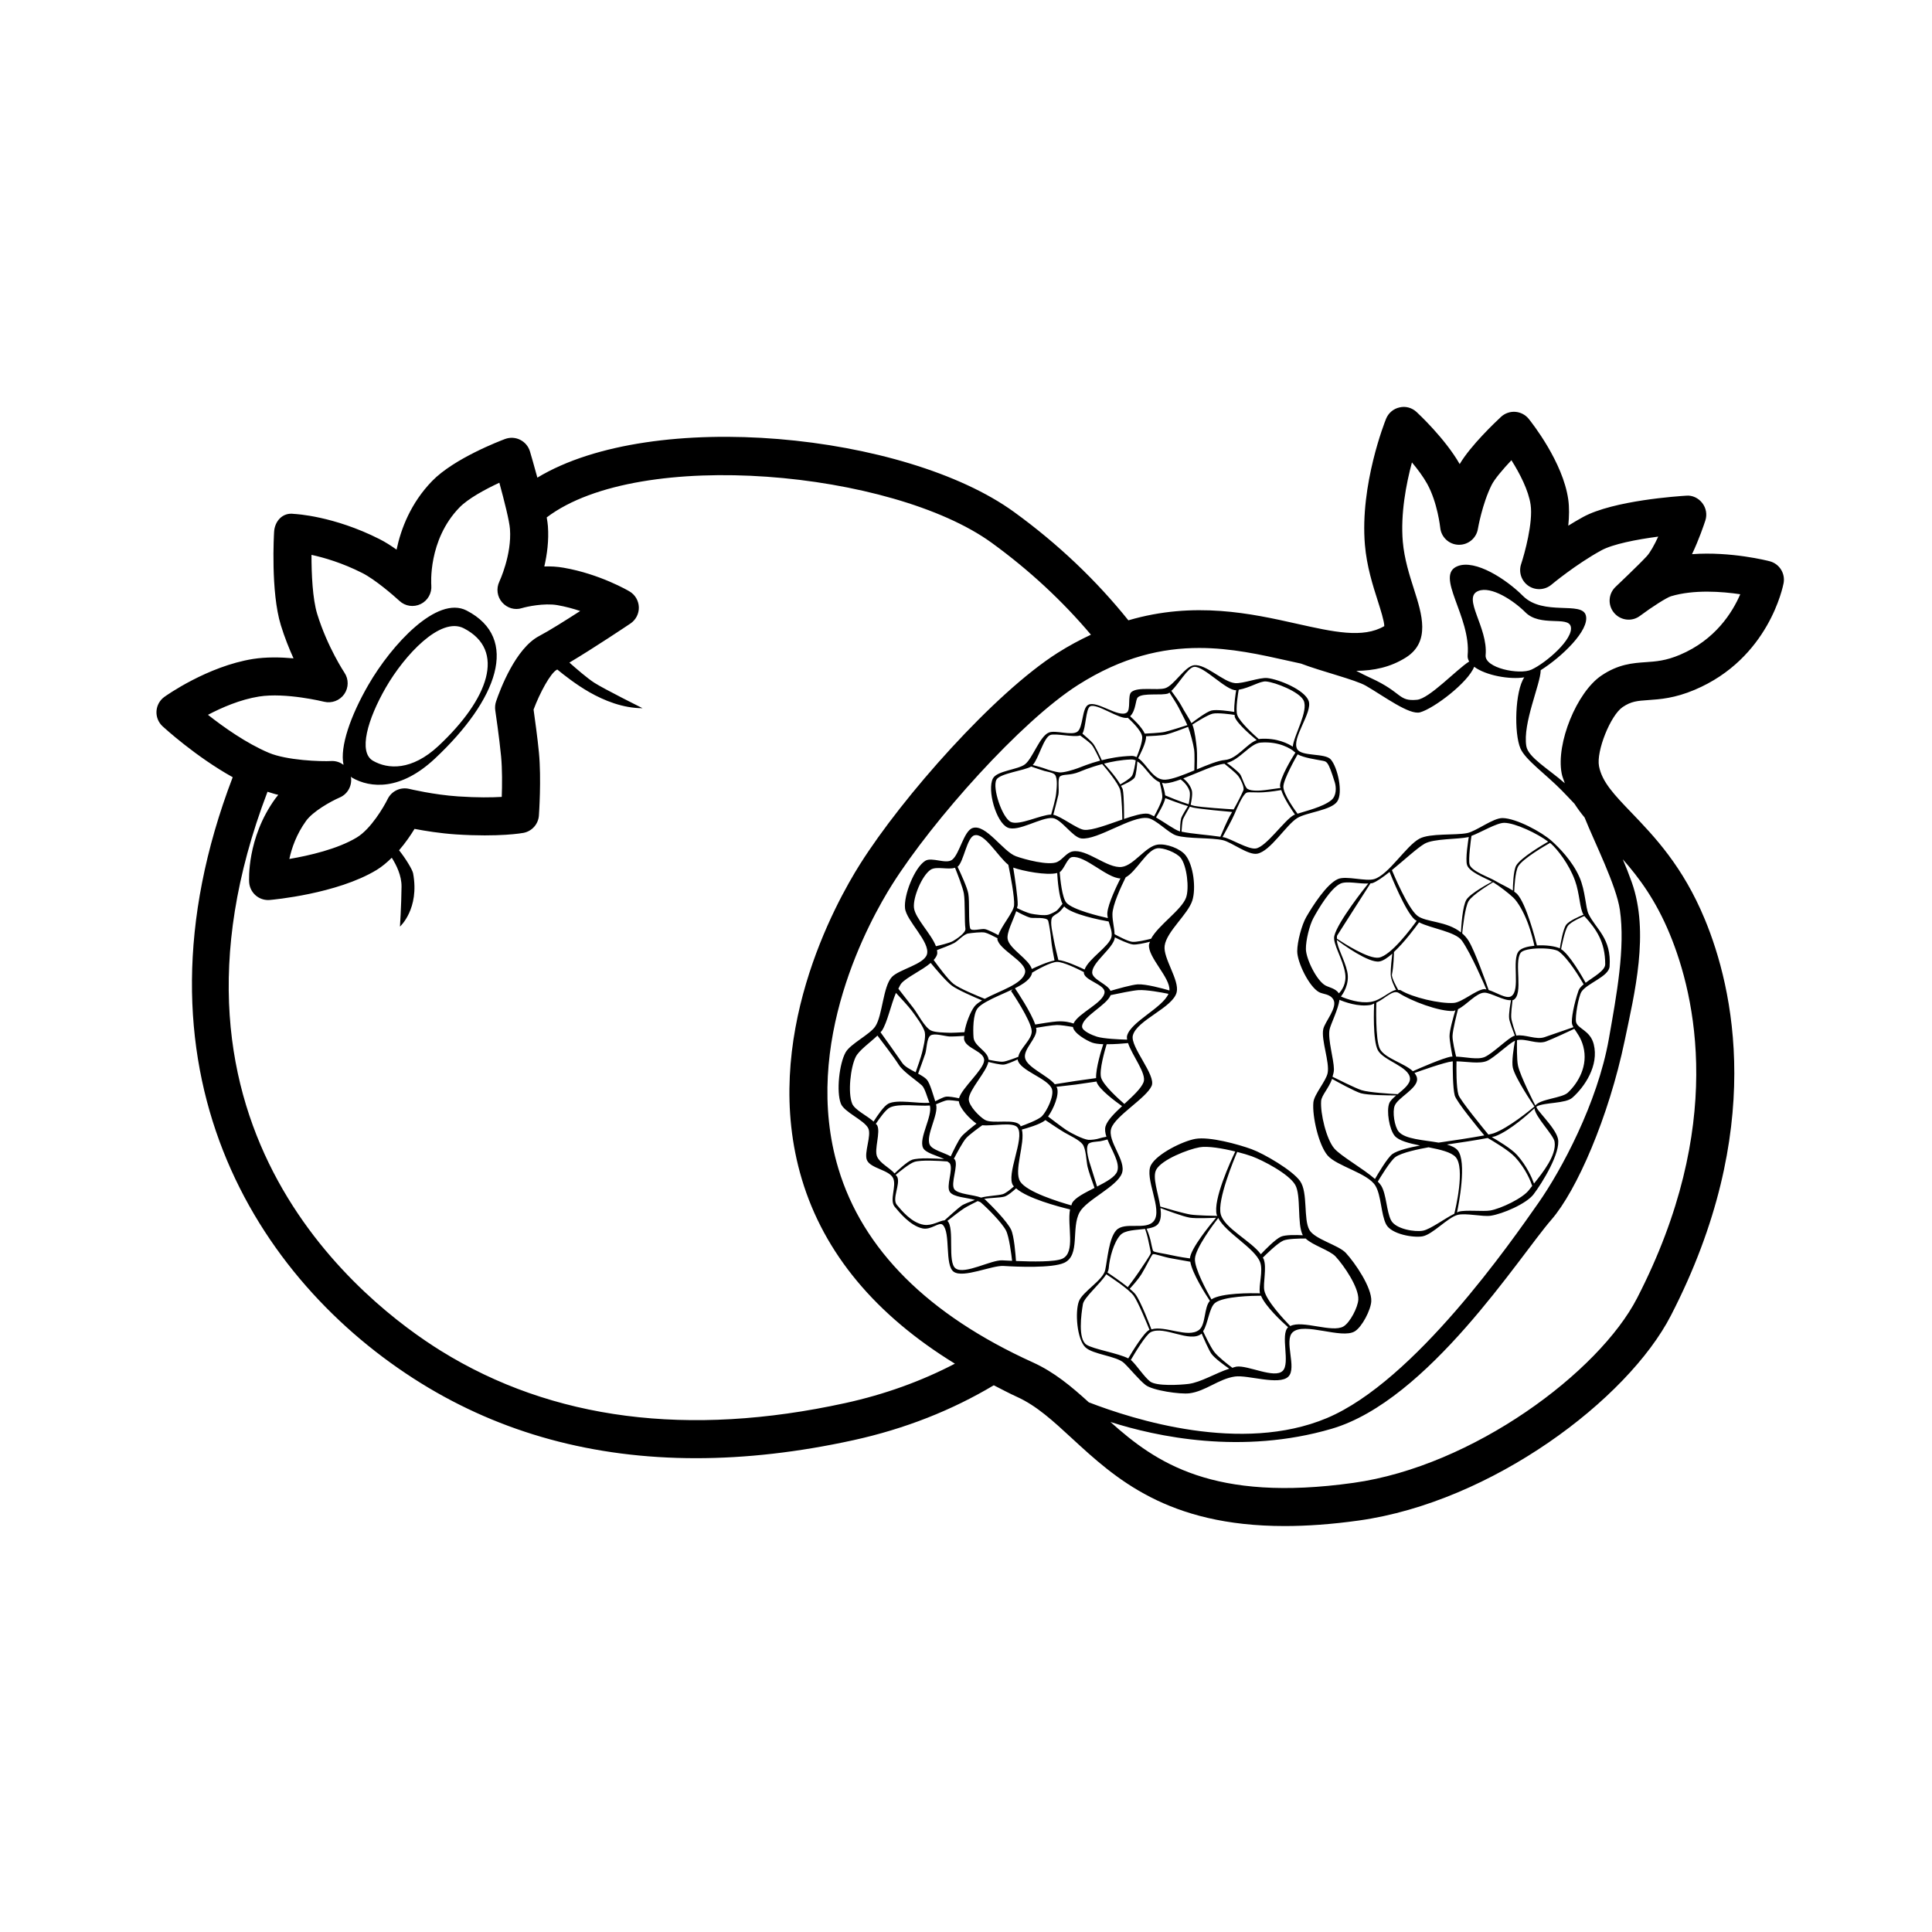 <?xml version="1.0" encoding="UTF-8"?>
<!-- Uploaded to: ICON Repo, www.iconrepo.com, Generator: ICON Repo Mixer Tools -->
<svg fill="#000000" width="800px" height="800px" version="1.1" viewBox="144 144 512 512" xmlns="http://www.w3.org/2000/svg">
 <path d="m574.02 331.38c2.273-1.535 3.879-1.652 6.789-1.852 3.121-0.215 6.996-0.48 12.289-2.715 19.691-8.316 23.418-27.484 23.578-28.289 0.473-2.598-1.133-5.117-3.68-5.785-0.523-0.137-10.293-2.637-20.594-1.879 1.859-3.906 3.16-7.785 3.531-8.914 0.512-1.586 0.215-3.316-0.809-4.633-1.012-1.32-2.637-2.117-4.281-1.949-1.949 0.117-19.258 1.25-27.316 5.648-1.34 0.727-2.648 1.516-3.918 2.301 0.246-2.402 0.297-4.82-0.012-6.996-1.418-9.852-9.543-20.164-10.461-21.305-0.875-1.094-2.164-1.762-3.562-1.871-1.398-0.098-2.766 0.383-3.789 1.328-1.387 1.289-8.031 7.566-10.953 12.516-3.887-6.809-11.121-13.52-11.434-13.805-1.219-1.133-2.894-1.605-4.516-1.211-1.625 0.355-2.953 1.496-3.57 3.031-0.285 0.699-6.945 17.457-5.598 33.367 0.48 5.719 2.106 10.793 3.414 14.879 0.727 2.293 1.711 5.363 1.723 6.68-5.668 3.305-13.453 1.543-23.262-0.648-11.871-2.66-27.035-6.035-44.559-0.887-8.457-10.535-18.582-20.211-30.305-28.715-28.754-20.859-95.613-27.645-126.32-9.098-0.863-3.191-1.668-5.941-1.965-6.953-0.402-1.34-1.34-2.449-2.59-3.07-1.238-0.629-2.688-0.699-4.004-0.215-1.367 0.512-13.531 5.156-19.336 11.141-5.668 5.844-8.254 12.664-9.418 18.176-1.484-1.055-3.039-2.047-4.527-2.793-12.133-6.141-22.25-6.66-22.672-6.672-3.059-0.453-5.086 1.988-5.254 4.723-0.039 0.641-0.945 15.93 1.789 24.777 0.992 3.238 2.195 6.211 3.356 8.777-3.418-0.312-7.254-0.383-10.719 0.16-12.074 1.93-23.035 9.711-23.496 10.047-1.23 0.875-1.996 2.262-2.098 3.777-0.098 1.504 0.492 2.981 1.605 4.016 0.414 0.379 8.785 8.043 18.59 13.5-29.441 77.074 6.027 133.38 49.879 160.58 21.363 13.246 45.758 19.887 72.895 19.887 13.254 0 27.16-1.586 41.672-4.762 13.695-3 26.164-7.945 37.246-14.562 2.055 1.039 4.039 2.117 6.207 3.098 5.156 2.344 9.484 6.328 14.496 10.953 11.445 10.539 25.23 23.254 56.383 23.254 5.894 0 12.41-0.453 19.652-1.465 35.277-4.93 71.242-32.07 82.707-54.328 25.309-49.121 16.5-86.867 8.992-104.99-5.824-14.082-13.383-21.953-19.453-28.281-4.527-4.715-7.793-8.109-8.59-12.301-0.766-3.977 3.043-13.492 6.262-15.668zm-361.37-2.793c7.086-1.121 17.133 1.359 17.23 1.379 2.016 0.492 4.144-0.305 5.344-2.008 1.191-1.703 1.219-3.977 0.051-5.699-0.039-0.07-4.496-6.75-7.211-15.539-1.238-4.023-1.523-10.648-1.516-15.676 3.41 0.742 8.215 2.148 13.477 4.816 3.367 1.703 8.234 5.902 9.832 7.379 1.516 1.426 3.758 1.75 5.637 0.836 1.871-0.914 2.981-2.883 2.805-4.961-0.012-0.117-0.926-11.977 7.449-20.613 2.312-2.383 6.828-4.82 10.586-6.574 1.32 4.832 2.668 10.184 2.812 12.262 0.523 6.84-2.793 13.902-2.824 13.973-0.855 1.812-0.57 3.957 0.738 5.461 1.309 1.516 3.367 2.156 5.293 1.523 1.301-0.395 5.816-1.359 9.301-0.789 2.184 0.383 4.262 0.945 6.102 1.566-3.879 2.5-8.285 5.273-10.895 6.641-6.231 3.285-10.293 14.09-11.395 17.32-0.254 0.758-0.324 1.566-0.215 2.363 0 0 1.094 7.398 1.543 12.184 0.324 3.406 0.285 7.656 0.176 10.754-2.578 0.156-6.414 0.215-11.543-0.129-6.535-0.434-12.898-1.977-12.961-1.988-2.344-0.562-4.695 0.562-5.738 2.695-1.004 2.055-4.43 7.91-8.156 10.164-5.078 3.078-12.633 4.812-17.891 5.707 0.621-2.902 1.891-6.574 4.438-10.098 1.789-2.481 6.426-5.117 8.926-6.199 2.164-0.934 3.359-3.238 2.938-5.535 0.109 0.078 0.164 0.203 0.285 0.273 4.961 2.863 12.945 3.43 21.977-5.031 16.582-15.535 22.672-31.906 8.398-39.254-7.816-4.023-19.844 9.016-26.031 19.734-4.699 8.133-7.602 16.398-6.57 21.168-0.844-0.629-1.871-1.016-2.984-1.016h-0.117c-3.039 0.168-11.965-0.176-16.699-2.176-5.922-2.5-11.984-6.801-16.129-10.066 3.613-1.906 8.531-4.051 13.539-4.848zm33.633-2.441c4.906-8.492 14.434-18.828 20.633-15.641 11.312 5.824 6.488 18.801-6.656 31.113-7.16 6.707-13.488 6.258-17.422 3.988-3.93-2.269-1.457-10.969 3.445-19.461zm121.68 189.69c-41.562 9.094-77.617 4.449-107.11-13.844-19.664-12.199-80.184-58.535-45.961-148.17 0.965 0.262 1.848 0.625 2.852 0.816-0.277 0.324-0.531 0.66-0.789 1.004-7.586 10.48-6.957 21.695-6.926 22.168 0.09 1.348 0.719 2.609 1.742 3.492 0.914 0.789 2.086 1.219 3.285 1.219 0.148 0 0.285-0.012 0.434-0.02 0.719-0.059 17.82-1.594 28.309-7.949 1.469-0.887 2.785-2.031 4.027-3.242 1.219 1.93 2.617 4.715 2.586 7.66-0.055 5.102-0.418 10.586-0.418 10.586s5.234-4.672 3.484-14.117c-0.184-0.992-2.004-3.965-3.719-6.109 1.695-1.965 3.082-4.004 4.098-5.668 2.785 0.531 6.769 1.18 10.902 1.457 11.641 0.766 17.73-0.355 17.977-0.402 2.242-0.434 3.918-2.312 4.082-4.594 0.031-0.395 0.668-9.691 0.012-16.641-0.355-3.758-1.094-9.062-1.426-11.445 1.684-4.496 4.488-9.664 6.16-10.547 0.035-0.02 0.086-0.051 0.121-0.066 1.746 1.441 5 4 8.465 5.984 3.949 2.254 8.934 4.273 14.133 4.273 0 0-10.273-5.125-12.801-6.758-1.82-1.172-4.766-3.723-6.582-5.332 6.434-3.82 15.707-10.035 16.168-10.348 1.438-0.965 2.281-2.598 2.234-4.32-0.051-1.73-0.984-3.316-2.469-4.191-0.316-0.195-7.863-4.613-17.457-6.277-1.723-0.305-3.465-0.402-5.125-0.336 0.727-3.148 1.238-6.879 0.953-10.688-0.051-0.645-0.164-1.438-0.316-2.312 24.629-18.68 91.676-12.309 117.91 6.719 10.062 7.305 18.832 15.508 26.312 24.363-2.898 1.359-5.844 2.926-8.848 4.832-16.746 10.648-41.031 38.051-52.348 55.988-6.426 10.176-26.547 46.289-15.418 83.473 5.887 19.664 19.59 36.016 40.566 48.891-8.84 4.617-18.578 8.148-29.105 10.453zm-1.809-62.23c-9.91-33.113 8.434-65.938 14.289-75.219 10.727-16.992 34.066-43.207 49.238-52.859 11.777-7.488 22.387-9.809 32.129-9.809 8.441 0 16.234 1.75 23.578 3.394 1.133 0.254 2.258 0.504 3.379 0.746 5.348 2.055 14.473 4.285 17.207 5.875 4.836 2.809 11.555 7.832 14.367 7.039 3.703-1.043 12.703-7.887 14.332-12.074 3.051 2.301 9.395 3.438 13.281 2.805-2.465 3.59-2.777 14.809-1.008 18.875 1.309 3.012 6.727 6.801 10.945 11.109 1.176 1.199 2.297 2.387 3.363 3.519 0.801 1.242 1.699 2.465 2.68 3.641 2.652 6.633 8.418 18.02 9.355 24.504 1.449 10.055-0.859 22.449-2.938 34.219-2.996 16.941-12.625 34.82-18.684 43.453-7.078 10.086-32.766 47.223-56.047 56.992-22.625 9.492-51.211 0.398-63.07-4.184-4.59-4.176-9.156-8.012-14.836-10.586-27.762-12.602-45.109-29.91-51.562-51.441zm183.68-132.14c-3.148 1.434-12.449-0.41-12.129-3.856 0.68-7.367-6.352-15.25-1.926-17.004 3.402-1.348 9.297 2.496 12.469 5.668 3.918 3.918 11.281 0.93 12.016 3.742 0.855 3.281-6.562 9.688-10.43 11.449zm36.652 70.02c6.84 16.512 14.809 51.012-8.641 96.531-10.098 19.59-43.445 44.516-75.148 48.953-37.238 5.219-52.414-5.375-64.418-16.133 12.219 3.902 34.82 8.766 58.605 1.809 25.633-7.496 49.762-45.664 58.254-55.418 6.699-7.699 15.18-27.133 19.418-47.441 2.606-12.496 6.621-28.648 1.879-41.984-0.777-2.184-1.578-4.215-2.387-6.09 4.344 4.914 8.766 10.891 12.438 19.773zm-28.637-42.551c0.18 0.949 0.555 1.762 0.844 2.633-4.336-3.793-9.699-6.856-10.199-9.809-1.027-6.062 3.785-16.508 3.809-20.152 5.531-3.477 12.992-10.582 11.969-14.5-1.02-3.902-11.246 0.246-16.688-5.195-4.41-4.41-12.594-9.746-17.32-7.871-6.148 2.438 3.621 13.383 2.676 23.617-0.055 0.586 0.102 1.133 0.41 1.648-3.285 2.047-10.531 9.836-13.832 10.148-5.027 0.473-3.816-1.93-12.234-5.762-1.234-0.562-2.535-1.223-3.859-1.91 4.617-0.039 9.035-0.941 13.148-3.531 6.602-4.164 4.242-11.551 2.156-18.066-1.211-3.789-2.578-8.07-2.973-12.652-0.629-7.418 0.906-15.352 2.422-20.988 1.535 1.82 3.019 3.828 4.055 5.699 2.734 4.961 3.434 11.531 3.445 11.602 0.246 2.508 2.32 4.449 4.84 4.527h0.168c2.449 0 4.566-1.77 4.969-4.203 0.012-0.07 1.133-6.621 3.641-11.652 0.777-1.555 2.961-4.133 5.246-6.555 2.176 3.445 4.535 7.969 5.086 11.797 0.68 4.684-1.586 12.949-2.519 15.742-0.707 2.137 0.09 4.488 1.949 5.758 1.859 1.258 4.328 1.141 6.07-0.297 0.059-0.059 6.504-5.422 13.246-9.113 3.019-1.652 9.301-2.883 15.074-3.641-1.023 2.215-2.117 4.191-3.051 5.207-2.203 2.391-8.234 8.078-8.246 8.098-1.949 1.832-2.125 4.859-0.402 6.898 1.73 2.055 4.754 2.402 6.867 0.797 3.246-2.422 7.086-4.852 8.207-5.195 6.07-1.82 13.492-1.258 18.363-0.531-2.078 4.82-6.621 12.094-16 16.051-3.75 1.586-6.336 1.762-9.074 1.949-3.387 0.234-7.223 0.5-11.738 3.562-6.527 4.41-12.039 17.961-10.523 25.891zm-67.684 38.098c-1.172 2.031-2.383 6.488-2.387 9.062-0.004 2.891 3.121 9.402 5.809 10.848 1.043 0.562 2.824 0.422 3.734 1.898 1.297 2.098-2.242 5.926-2.648 7.902-0.59 2.883 1.746 8.762 1.16 11.645-0.43 2.117-3.574 5.617-3.777 7.766-0.344 3.625 1.402 11.305 3.777 14.066 2.445 2.84 10.625 4.644 12.668 8.016 1.543 2.543 1.473 7.555 2.824 10.207 1.363 2.676 7.344 3.641 9.695 3.191 2.66-0.508 6.621-4.965 9.238-5.668 2.129-0.574 6.637 0.539 8.816 0.211 3.133-0.473 9.414-3.148 11.336-5.668 2.273-2.977 7.281-11.105 6.457-14.758-0.711-3.141-6.398-8.137-5.617-8.543 2.156-1.121 7.625-0.699 9.445-2.309 3.199-2.824 7.109-8.504 5.652-14.199-0.93-3.633-4.215-4.043-4.664-5.809-0.344-1.355 0.66-6.887 1.422-8.062 1.465-2.262 7.254-4.008 7.453-6.699 0.547-7.469-3.621-9.898-5.566-13.891-0.832-1.707-0.824-6.152-2.426-9.797-1.902-4.332-5.492-7.902-7.332-9.559-2.668-2.406-9.422-6.019-13.016-6.086-2.562-0.047-6.934 3.484-9.445 3.988-3.109 0.625-9.797-0.023-12.594 1.469-3.543 1.891-8.133 9.516-11.965 10.707-2.305 0.715-7.441-0.961-9.656 0-3.004 1.301-6.754 7.231-8.395 10.07zm6.168 29.867c0.262-1.41 2.324-5.383 2.633-7.934 1.262 0.535 4.969 1.941 8.254 1.352 0.336-0.059 0.621-0.254 0.941-0.375-0.047 0.977-0.422 9.785 1 12.402 1.516 2.789 8.379 4.32 8.5 7.492 0.055 1.453-1.699 2.828-3.266 4.137-1.828-0.098-7.699-0.457-9.602-1.074-1.59-0.52-6.535-2.984-7.664-3.551 0.184-0.641 0.379-1.277 0.375-2-0.023-2.637-1.648-7.848-1.172-10.449zm4.703-15.41c-0.688-3.137-2.66-6.352-2.769-8.395 1.672 1.25 8.438 6.148 11.266 5.707 0.984-0.152 2.191-0.969 3.438-2.078-0.125 1.039-0.461 3.953-0.422 5.523 0.035 1.371 1.102 3.488 1.414 4.086-1.766 0.316-3.93 2.742-6.719 3.18-2.941 0.457-6.289-0.746-7.887-1.422 0.395-0.504 2.414-3.246 1.68-6.602zm30.406-8.18c2.441 3.488 5.934 11.652 6.469 12.918-0.164-0.023-0.379-0.129-0.52-0.117-2.223 0.184-5.898 3.512-8.121 3.676-3.644 0.266-11-1.453-14.105-3.379-0.184-0.113-0.402-0.008-0.598-0.039-0.32-0.555-1.863-3.269-1.684-4.141 0.449-2.199 0.52-5.277 0.527-5.934 2.793-2.617 5.66-6.477 6.652-7.867 3.258 1.664 9.684 2.465 11.379 4.883zm8.477-15.371c1.469 0.922 3.816 2.703 5.117 3.934 1.242 1.172 2.758 3.867 3.773 6.539 1.055 2.773 1.645 5.387 1.816 6.223-1.746 0.176-3.363 0.562-4.109 1.402-2.016 2.269 0.539 10.332-2.016 11.973-1.285 0.828-4.027-1.047-5.988-1.645-0.738-2.113-3.644-10.285-5.281-12.98-0.5-0.82-1.098-1.469-1.738-2.035 0.168-1.66 0.762-6.977 1.688-8.531 1.027-1.727 5.875-4.641 6.492-5.008 0.066 0.043 0.184 0.094 0.246 0.129zm4.027 36.039c0.125 0.879 1.113 3.484 1.508 4.496-0.039 0.012-0.086-0.004-0.125 0.012-1.594 0.516-5.629 4.621-7.824 5.609-1.863 0.844-5.172-0.008-7.617-0.082-0.262-1.062-0.992-4.164-0.957-5.449 0.043-1.621 1.168-6.008 1.461-7.125 2.277-1.102 4.852-4.356 6.996-4.371 1.691-0.016 5.184 2.207 7.051 1.98-0.145 0.758-0.676 3.629-0.492 4.93zm-5.508 30.699c-1.199-1.457-7.508-9.148-7.926-10.527-0.617-2.031-0.566-7-0.523-8.879 2.574 0.02 6.164 0.77 8.152-0.152 2.035-0.945 5.695-4.59 7.344-5.309-0.309 1.68-0.945 5.555-0.566 7.164 0.648 2.766 5.305 9.656 5.719 10.266-1.238 1.039-6.856 5.648-10.758 7.078-0.273 0.098-0.789 0.223-1.441 0.359zm-23.75-0.754c-1.145-1.328-1.734-5.305-1.07-6.926 0.863-2.125 5.945-4.465 5.934-6.992-0.004-0.621-0.301-1.152-0.707-1.652 1.832-0.66 7.867-2.797 9.973-3.07 0.051-0.008 0.125 0.004 0.18 0-0.016 1.93-0.008 6.914 0.512 8.992 0.414 1.656 6.531 9.047 7.844 10.617-3.453 0.652-9.188 1.5-12.102 1.914-3.969-0.707-8.844-0.883-10.562-2.883zm-5.945-34.207c2.492-1.191 4.414-3.574 6.004-2.535 3.18 2.082 10.645 4.918 14.441 4.742 0.16-0.008 0.34-0.164 0.504-0.203-0.461 1.523-1.555 5.316-1.551 6.844 0.004 1.258 0.59 4.449 0.777 5.453-0.105 0.012-0.246-0.016-0.344 0-2.191 0.348-8.562 3.16-10.148 3.867-2.269-2.129-7.394-3.41-8.723-5.883-1.285-2.406-0.969-12.039-0.961-12.285zm-11.145 38.637c-2.109-2.449-3.734-9.332-3.481-12.598 0.113-1.469 2-3.336 2.898-5.832 1.297 0.727 6.066 3.356 7.652 3.805 1.859 0.523 7.367 0.574 9.336 0.574-0.824 0.703-1.566 1.395-1.828 2.055-0.82 2.035 0.02 6.988 1.441 8.66 1.105 1.297 3.801 1.969 6.703 2.555-2.555 0.48-5.949 1.266-7.312 2.258-1.332 0.969-3.914 5.375-4.625 6.613-3.125-2.762-9.016-6.031-10.785-8.09zm15.039 19.027c-1.215-2.367-1.215-6.871-2.598-9.141-0.215-0.352-0.535-0.723-0.906-1.105 0.59-0.992 3.32-5.535 4.668-6.504 1.664-1.199 6.305-2.144 8.789-2.586 3.066 0.605 5.992 1.266 7.176 2.606 2.578 2.914-0.094 13.938-0.363 15.008-2.481 1.223-6.25 4.051-8.25 4.473-2.055 0.43-7.289-0.363-8.516-2.75zm26.293-2.586c-1.898 0.324-6.527-0.227-8.379 0.316-0.117 0.035-0.301 0.152-0.43 0.203 0.41-1.949 2.719-13.547 0.141-16.512-0.602-0.691-1.621-1.145-2.816-1.492 3.231-0.465 8.008-1.184 10.805-1.73 1.387 0.797 5.551 3.25 7.203 5.016 3.004 3.215 4.269 6.684 4.594 7.68-0.246 0.316-0.578 0.723-0.766 0.984-1.648 2.289-7.621 5.07-10.352 5.535zm17.051-18.219c0.547 3.586-3.09 8.098-5.449 11.074-0.582-1.57-1.934-4.688-4.488-7.559-1.504-1.688-5.312-3.945-6.703-4.742 0.367-0.086 0.742-0.172 0.918-0.234 3.961-1.48 9.152-6.234 10.395-7.406 0.145 2.234 5.051 7.059 5.328 8.867zm7.606-25.25c1.348 5.102-1.352 9.672-4.109 12.25-1.527 1.43-7.328 1.66-8.598 3.391-0.133-0.254-4.016-7.797-4.602-10.582-0.336-1.605-0.285-5.352-0.254-6.738 2.352-0.523 5.356 1.246 7.723 0.336 1.867-0.715 6.297-2.785 7.461-3.332 0.691 1.098 1.754 2.309 2.379 4.676zm-1.246-14.855c-1.184 3.379-2.039 7.734-1.719 8.949 0.07 0.277 0.223 0.531 0.359 0.789-1.41 0.484-5.715 1.965-7.652 2.648-2.246 0.789-5.172-0.809-7.484-0.414-0.379-1.09-1.234-3.613-1.344-4.664-0.105-1.004 0.188-3.578 0.336-4.754 0.055-0.02 0.148 0.02 0.199-0.008 2.824-1.512 0.102-9.895 1.957-12.508 1.078-1.52 8.629-1.48 10.117-0.355 2.621 1.984 5.707 7.188 6.574 8.707-0.648 0.539-1.156 1.074-1.344 1.609zm7.055-6.938c0 1.703-3.07 3.316-5.184 4.914-0.961-1.734-4.289-7.527-6.508-8.91 0.113-0.605 0.949-4.988 1.812-6.18 0.801-1.102 3.805-2.379 4.34-2.602 3.125 3.414 5.539 6.785 5.539 12.777zm-8.004-22.164c1.266 3.488 1.238 7.539 2.266 9.035-0.918 0.371-3.832 1.602-4.617 2.684-0.844 1.16-1.504 5.164-1.668 6.234-1.328-0.605-3.773-0.902-6.074-0.773-0.242-0.977-0.918-3.602-1.852-6.41-0.965-2.914-2.184-5.934-3.406-7.238-0.188-0.199-0.488-0.398-0.758-0.598 0.031-0.859 0.23-5.356 1.074-6.742 1.242-2.043 7.129-5.453 8.398-6.172 0.078 0.066 0.223 0.145 0.293 0.207 1.648 1.477 4.731 5.324 6.344 9.773zm-18.75-15.312c2.898 0.016 8.863 2.871 11.641 4.992-1.477 0.848-7.258 4.254-8.465 6.309-0.793 1.352-0.883 5.578-0.895 6.652-1.445-0.953-3.508-1.855-4.586-2.527-1.617-1.008-6.461-2.586-6.898-4.441-0.328-1.371 0.332-6.262 0.508-7.519 2.449-0.902 6.688-3.477 8.695-3.465zm-21.098 5.531c2.422-1.375 8.832-1.137 11.539-1.738 0.039-0.008 0.113-0.047 0.156-0.059-0.117 0.707-0.957 5.914-0.457 7.441 0.613 1.879 4.637 3.367 6.613 4.438-0.801 0.426-5.711 3.062-6.766 4.738-1.051 1.668-1.383 7.035-1.461 8.695-3.785-3.062-9.301-2.656-11.559-4.43-2.527-1.988-6.352-11.141-6.742-12.086 3.231-2.637 6.785-5.926 8.676-7zm-9.293 7.484c0.391 0.988 4.168 10.434 6.644 12.609 0.145 0.125 0.359 0.23 0.535 0.348-1.426 1.984-6.82 9.227-10.02 9.75-2.719 0.445-9.402-3.871-11.113-5.016 0.023-0.297-0.055-0.652 0.086-0.875 1.066-1.688 2.769-4.356 4.633-7.266 1.973-3.09 3.727-5.82 4.184-6.535 0.148-0.027 0.355 0 0.484-0.043 1.145-0.387 2.793-1.559 4.566-2.973zm-5.656 3.07c-0.633 0.789-2.492 3.133-4.422 5.863-2.062 2.914-4.121 6.152-4.574 8.043-0.488 2.039 2.316 6.109 2.883 9.918 0.41 2.738-0.941 4.535-1.664 5.285-0.824-1.285-2.617-1.582-3.531-2.07-2.367-1.266-5.18-7.078-5.211-9.68-0.031-2.312 0.973-6.34 1.969-8.176 1.395-2.574 4.594-7.949 7.203-9.164 1.648-0.762 5.102 0.113 7.348-0.02zm-64.711 127.08c1.602 1.516 3.949 4.449 5.688 5.809 1.898 1.48 9.227 2.512 11.617 2.211 4.305-0.539 7.789-3.844 12.086-4.449 3.41-0.48 11.699 2.441 14.152 0.023 2.336-2.301-1.273-9.594 1.172-11.781 3.059-2.738 12.898 1.902 16.418-0.211 1.949-1.172 4.266-5.703 4.383-7.977 0.188-3.613-4.281-10.148-6.734-12.805-1.938-2.094-8.234-3.613-9.656-6.09-1.641-2.852-0.344-9.883-2.461-12.93-1.988-2.863-9.594-7.285-12.863-8.48-3.559-1.301-11.176-3.391-14.902-2.731-3.359 0.598-10.125 3.934-11.754 6.926-1.859 3.414 3.148 11.754 0.762 14.82-2.062 2.656-7.781 0.012-10.012 2.527-1.922 2.164-2.293 7.66-2.894 10.492-0.57 2.695-6.012 5.734-6.961 8.266-1.078 2.879-0.512 10.023 1.68 12.176 1.977 1.949 8.266 2.293 10.281 4.203zm17.074 5.531c-2.137 0.266-8.488 0.668-10.184-0.656-1.551-1.211-3.484-4.199-4.914-5.551-0.047-0.043-0.137-0.082-0.191-0.125 0.957-1.648 3.973-6.715 5.289-7.383 3.602-1.824 10.312 2.949 13.453 0.414 0.016-0.012 0.02-0.043 0.035-0.055 0.484 1.141 1.93 4.477 2.602 5.391 0.883 1.191 3.32 2.965 4.707 3.93-3.504 1.125-7.555 3.629-10.797 4.035zm0.484-32.379c0.504 3.082 4.055 8.656 5.191 10.371-1.59 1.684-1.062 6.328-2.875 7.699-3.016 2.273-8.953-1.25-12.621-0.152-0.293-0.781-2.82-7.465-4.269-9.332-0.309-0.395-0.855-0.898-1.484-1.434 0.496-0.523 2.152-2.312 3.164-3.941 1.125-1.812 2.648-5.086 2.973-5.207 0.492-0.18 2.734 0.738 5.035 1.125 1.984 0.336 3.996 0.707 4.887 0.871zm18.496 0.113c0.871 2.277-0.434 6.191-0.059 8.121 0.008 0.039 0.039 0.09 0.051 0.129-2.262-0.062-10.258-0.133-12.887 1.609-1.172-2.062-4.512-8.176-4.375-10.75 0.148-2.832 4.938-9.203 6.184-10.816 1.953 3.926 9.641 7.922 11.086 11.707zm5.992 28.805c-2.191 2.16-9.215-1.551-12.262-1.121-0.34 0.047-0.73 0.219-1.086 0.309-1.297-0.973-3.871-2.981-4.824-4.254-1.066-1.422-2.555-4.625-2.926-5.441 1.293-1.902 1.598-6.227 3.156-7.484 2.215-1.789 10.07-1.918 12.191-1.922 1.141 2.789 5.398 6.773 7.18 8.355-2.133 1.98 0.645 9.516-1.43 11.559zm14.016-30.297c2.191 2.363 6.188 8.188 6.019 11.41-0.105 2.027-2.176 6.062-3.918 7.106-2.977 1.785-10.934-1.758-14.113-0.09-1.742-1.793-6.301-6.684-6.871-9.402-0.414-1.973 0.711-6.035-0.18-8.355-0.047-0.125-0.16-0.25-0.223-0.375 0.73-0.734 3.891-3.852 5.418-4.516 1.16-0.508 4.332-0.559 5.926-0.555 1.887 1.82 6.391 3.106 7.941 4.777zm-22.242-26.582c2.926 1.066 9.848 4.656 11.539 7.586 1.621 2.812 0.426 10.277 2.012 13.359-1.684-0.09-4.609-0.156-5.805 0.379-1.523 0.688-4.359 3.629-5.316 4.648-2.59-3.531-9.645-6.879-10.629-10.586-0.992-3.734 3.539-14.59 4.363-16.523 1.496 0.387 2.875 0.785 3.836 1.137zm-25.289 3.555c1.461-2.676 8.457-5.394 11.461-5.926 2.215-0.391 6.137 0.289 9.484 1.121-1.188 2.473-5.969 12.82-4.922 16.762 0.027 0.098 0.105 0.199 0.141 0.297-0.734-0.012-5.398-0.094-7.074-0.355-1.828-0.285-6.574-1.684-8.02-2.113-0.535-3.566-2.172-7.762-1.07-9.785zm0.555 14.305c0.738-1.016 0.773-2.5 0.566-4.129 1.469 0.562 5.992 2.258 7.789 2.551 1.555 0.25 5.602 0.09 6.934 0.027-1.504 1.781-6.742 8.16-6.922 10.773-0.91-0.121-2.789-0.391-4.711-0.82-2.078-0.465-4.644-0.789-4.992-1.117-0.223-0.211-0.492-1.898-0.762-2.973-0.309-1.238-0.805-2.481-1.008-2.965 1.316-0.211 2.504-0.52 3.106-1.348zm-10.117 3.082c1.246-1.406 4.137-1.359 6.606-1.68 0.191 0.547 0.598 1.781 0.852 3.07 0.242 1.223 0.695 3.078 0.66 3.344-0.051 0.367-1.965 3.211-3.141 4.949-1.227 1.809-2.547 3.535-2.957 4.07-1.957-1.582-4.574-3.348-5.394-3.894 0.188-0.367 0.309-0.711 0.332-1.016 0.215-2.848 1.332-6.914 3.043-8.844zm-9.875 18.254c0.301-1.781 4.566-5.332 6.188-7.906 0.879 0.566 6.074 3.953 7.309 5.734 1.215 1.75 3.606 7.621 4.156 8.992-0.02 0.008-0.047 0.008-0.066 0.02-1.41 0.664-4.5 5.734-5.566 7.539-2.723-1.402-9.227-2.426-11.07-3.625-2.301-1.5-1.406-8.055-0.949-10.754zm10.332-34.664c1.277-3.387-3.992-8.543-2.801-11.961 1.164-3.332 9.262-7.981 10.684-11.211 1.246-2.832-5.746-10.363-4.981-13.359 1.051-4.102 10.637-7.348 11.617-11.469 0.766-3.223-3.648-9.027-3.188-12.305 0.535-3.824 6.172-8.312 7.336-11.996 1.02-3.227 0.312-9.309-1.777-11.973-1.426-1.82-5.098-3.148-7.391-2.844-3.203 0.422-6.301 5.492-9.504 5.91-3.848 0.504-9.301-4.887-13.098-4.094-1.586 0.328-2.59 2.133-4.062 2.801-2.231 1.012-8.621-0.688-10.918-1.531-3.426-1.262-7.953-8.586-11.438-7.496-2.398 0.75-3.473 6.922-5.477 8.438-1.633 1.234-5.391-0.82-7.121 0.277-2.887 1.828-5.727 9.176-5.352 12.57 0.367 3.359 6.731 8.953 5.809 12.203-0.754 2.656-7.371 3.992-9.273 5.988-2.383 2.504-2.492 10.227-4.41 13.102-1.453 2.176-6.586 4.613-7.871 6.887-1.68 2.973-2.504 10.418-1.258 13.598 0.887 2.266 6.133 4.332 7.242 6.5 0.969 1.895-1.199 6.566-0.316 8.5 1.008 2.199 5.859 2.539 6.91 4.719 1.008 2.098-1.062 5.828 0.434 7.606 1.211 1.441 4.055 5.008 7.352 5.731 2.332 0.512 4.414-1.859 5.375-0.938 2.16 2.078 0.449 10.734 2.918 12.438 2.547 1.758 10.113-1.742 13.203-1.547 3.488 0.223 12.863 0.625 16.043-0.824 4.391-2 1.766-9.246 4.133-13.449 1.863-3.305 9.84-6.719 11.18-10.27zm-13.188 7.875c-0.098 0.184-0.129 0.422-0.203 0.621-3.363-0.949-11.758-3.543-13.539-6.293-1.828-2.816 1.359-10.156 0.43-13.809 1.035-0.273 5.035-1.387 6.211-2.512 1.137 0.766 3.973 2.668 5.152 3.344 1.223 0.699 3.891 1.945 4.727 3.082 0.926 1.262 0.969 4.398 1.305 5.926 0.266 1.199 1.281 4.062 1.852 5.629-2.582 1.309-5.168 2.594-5.934 4.012zm-31.207-3.637c-1.102-1.488 1.141-6.356 0.117-7.902-0.047-0.074-0.188-0.121-0.25-0.191 0.75-1.449 2.332-4.406 3.211-5.422 0.773-0.891 3.141-2.621 4.32-3.465 2.938 0.273 8.293-1 9.383 0.66 1.902 2.894-3.188 12.492-1.203 15.332 0.047 0.066 0.16 0.133 0.215 0.199-0.863 0.766-2.195 1.863-3.012 2.09-1.289 0.355-4.019 0.422-5.695 0.895-2.074-0.797-6.113-0.879-7.086-2.195zm7.883-34.07c-0.215 2.422-5.914 7.242-6.648 9.938-1.145-0.238-2.699-0.52-3.43-0.426-0.773 0.102-1.906 0.777-2.875 1.219-0.539-1.648-1.383-4.769-2.223-5.723-0.508-0.578-1.387-1.09-2.316-1.594 0.422-1.145 1.512-4.106 1.902-5.301 0.387-1.18 0.359-4.109 1.383-4.812 1.027-0.703 3.734 0.191 4.977 0.258 0.84 0.043 2.625-0.059 3.957-0.148-0.008 0.273-0.078 0.609-0.047 0.836 0.34 2.539 5.543 3.207 5.32 5.754zm0.492-15.559 0.137-0.102c1.984-1.125 4.594-2.156 6.945-3.277l-0.434 0.441s5.305 7.773 5.473 10.602c0.133 2.246-3.164 4.602-3.547 6.844-0.984 0.391-3.184 1.23-4.059 1.297-0.945 0.074-2.957-0.336-3.828-0.527-0.145-2.277-3.793-3.531-3.981-5.891-0.156-1.977-0.156-6.176 1.078-7.731 0.477-0.598 1.281-1.141 2.188-1.668zm-12.98-13.77c1.188-0.441 3.59-1.352 4.566-1.879 1.055-0.57 2.539-2.363 3.731-2.527 0.949-0.133 3.465-0.445 4.398-0.238 0.734 0.164 2.25 0.93 3.352 1.512 0 0.059-0.062 0.148-0.055 0.203 0.371 2.856 7.914 6.051 7.348 8.875-0.609 3.051-6.762 4.836-10.688 6.969-2.019-0.805-6.711-2.742-8.277-3.965-1.457-1.137-4.258-4.938-5.258-6.328 0.449-0.504 0.809-1.02 0.926-1.555 0.062-0.332 0.012-0.699-0.043-1.066zm20.992-10.309c0.852 0.477 2.684 1.457 3.797 1.734 0.742 0.188 4.383-0.277 4.691 0.832 0.199 0.711 0.68 3.594 0.77 4.953 0.086 1.367 0.824 5.211 0.891 5.535-1.883 0.352-4.898 1.723-6.016 2.262-0.762-2.641-5.949-5.312-6.402-7.941-0.305-1.727 1.48-4.992 2.269-7.375zm12.719-1.254c1.988 2.094 9.512 3.582 11.785 3.988 0.422 1.453 1.031 2.891 0.727 4.144-0.598 2.469-6.121 5.766-7.102 8.586-1.684-0.805-5.184-2.379-6.957-2.523-0.148-0.602-1.016-4.106-1.246-5.504-0.258-1.566-0.992-4.316-0.473-5.648 0.199-0.52 1.277-1.082 1.738-1.398 0.395-0.262 1.105-1.117 1.527-1.645zm8.445 45.488-5.484 0.766-5.449 0.855c-1.945-2.344-7.379-4.457-7.887-6.961-0.48-2.387 3.227-5.203 3-7.625-0.008-0.102-0.066-0.246-0.09-0.355 1.035-0.18 4.266-0.727 5.543-0.75 0.91-0.016 2.949 0.297 4.242 0.516 0.211 1.652 3.57 3.594 5.094 4.152 0.703 0.258 1.766 0.379 2.938 0.422-0.457 1.391-1.992 6.281-1.906 8.98zm-14.316 10.07c-0.949 1.008-4.754 2.387-5.676 2.711-0.043-0.074-0.047-0.18-0.098-0.25-1.383-1.926-7.328-0.266-9.375-1.465-1.492-0.879-4.273-3.731-4.266-5.461 0.016-2.461 4.695-7.266 5.188-9.895 1 0.258 3.004 0.738 3.957 0.719 0.809-0.016 2.801-0.906 3.836-1.395 0.004 0.035-0.027 0.066-0.023 0.102 0.566 2.918 8.023 4.918 9.059 7.707 0.676 1.797-1.281 5.832-2.602 7.227zm8.344-24.535c-0.914-0.316-2.391-0.688-4.391-0.555-1.238 0.082-4.301 0.574-5.762 0.816-1.105-3.242-4.801-8.77-5.371-9.609 2.359-1.176 4.266-2.477 4.551-4.137 1.367-0.809 4.945-2.824 6.598-2.844 1.641-0.02 5.359 1.793 7.137 2.711 0 0.035-0.027 0.07-0.027 0.102-0.02 2.07 5.543 3.113 5.488 5.184-0.07 2.769-7.008 5.562-8.223 8.332zm-36.441 21.402c1.016-0.379 2.269-1.02 3.082-1.074 0.637-0.043 1.941 0.113 2.961 0.254 0.191 1.969 3.09 4.859 4.68 5.949-1.133 0.871-3.332 2.609-4.047 3.5-0.785 0.98-2.129 3.781-2.781 5.18-1.785-1.027-4.894-1.691-5.555-3.086-1.16-2.445 2.457-8.082 1.66-10.723zm48.012 17.793c-0.535 1.457-2.859 2.746-5.328 4.012-0.422-1.375-1.23-4-1.586-5.078-0.48-1.453-1.582-4.824-0.777-6.125 0.422-0.688 2.324-0.68 3.121-0.797 0.43-0.062 1.289-0.289 1.988-0.48 1.145 2.918 3.41 6.215 2.582 8.469zm-3.082-11.973c-0.246 0.82-0.109 1.773 0.223 2.785-0.676 0.125-1.488 0.289-1.879 0.434-0.648 0.238-2.266 0.461-2.949 0.379-1.441-0.176-4.621-1.797-5.82-2.609-1.211-0.82-3.914-2.879-4.812-3.562 1.449-2.023 3.012-5.727 2.383-7.578-0.035-0.102-0.129-0.199-0.18-0.301l5.098-0.59 5.551-0.809c0.012 0.043 0.008 0.113 0.023 0.156 0.648 1.93 5.016 5.152 6.734 6.367-2.016 1.875-3.891 3.738-4.371 5.328zm10.078-11.695c-0.645 1.695-2.883 3.734-5.098 5.785-1.371-1.184-5.574-4.93-6.164-6.973-0.562-1.941 1.02-7.367 1.473-8.848 2.176 0.012 4.469-0.184 5.668-0.305 1.082 3.266 4.965 8.109 4.121 10.34zm-4.367-12.324c-0.086 0.309-0.059 0.68 0 1.074-2.004-0.055-6.199-0.234-8-0.789-1.137-0.352-3.941-1.488-3.938-2.676 0.008-2.652 6.527-5.633 7.574-8.336 1.832-0.395 5.875-1.234 7.359-1.328 2.106-0.133 6.078 0.602 7.961 0.984-1.602 3.723-9.91 7.359-10.957 11.07zm11.211-11.965c-1.887-0.551-6.219-1.727-8.387-1.617-1.508 0.078-5.465 1.203-7.234 1.723-0.691-1.754-4.848-2.996-4.848-4.859-0.004-2.738 5.547-6.391 5.996-9.168 0.008-0.051-0.02-0.109-0.012-0.164 0.875 0.438 3.652 1.789 4.832 1.902 0.965 0.094 2.949-0.34 4.504-0.727-0.086 0.25-0.223 0.504-0.254 0.746-0.426 3.266 5.715 8.805 5.402 12.164zm-3.309-37.66c1.672-0.289 5.254 1.18 6.297 2.519 1.637 2.098 2.324 8.047 1.418 10.547-1.176 3.246-7.363 7.301-9.27 10.887-1.641 0.414-3.949 0.934-5.023 0.812-1.16-0.133-3.875-1.59-4.648-2.016-0.035-1.648-0.566-3.383-0.566-5.254-0.004-2.406 2.234-7.246 3.512-9.82 2.738-1.422 5.566-7.207 8.281-7.676zm-22.504 2.32c3.422-0.535 9.188 5.559 12.832 5.652-0.93 1.84-3.234 6.609-3.465 9.051-0.047 0.48 0.031 0.969 0.125 1.457-2.121-0.473-9.293-2.176-10.98-4.07-1.145-1.289-1.637-6.269-1.781-8.102 1.168-0.715 2.004-3.789 3.269-3.988zm-3.926 4.211c0.105 1.91 0.453 6.266 1.402 8.176-0.383 0.496-1.082 1.387-1.449 1.723-0.418 0.383-1.66 0.941-2.191 1.125-1.082 0.375-3.844-0.07-4.582-0.219-1.152-0.227-3.043-1.121-3.844-1.516 0.059-0.266 0.191-0.594 0.199-0.812 0.047-1.965-0.77-7.301-1.188-9.906 2.594 0.91 8.836 2.148 11.652 1.43zm-21.957-9.98c2.695-0.75 6.176 5.559 9.008 7.816 0.527 2.582 1.707 8.668 1.523 10.754-0.164 1.844-3.445 5.539-4.156 7.879-1.09-0.578-2.781-1.434-3.578-1.598-0.91-0.188-3.648 0.699-3.902-0.199-0.5-1.777-0.113-7.062-0.5-9.227-0.285-1.594-1.953-5.231-2.836-7.09 1.633-1.309 2.449-7.777 4.441-8.336zm-16.004 19.195c-0.301-2.734 2.121-8.551 4.41-10.078 1.523-1.016 4.648 0.094 6.469-0.535 0.695 1.734 2.102 5.359 2.348 6.84 0.363 2.188 0.133 7.496 0.41 9.312 0.164 1.082-2.332 2.731-3.281 3.277-0.922 0.531-3.621 1.168-4.531 1.371-1.223-3.258-5.519-7.41-5.824-10.188zm4.438 14.617c0.996 1.211 4.066 4.883 5.602 6.019 1.547 1.148 5.981 3.066 8.008 3.914-0.852 0.516-1.602 1.047-2.039 1.633-1.051 1.402-2.266 4.445-2.629 6.793-1.348 0.078-3.195 0.176-4.047 0.145-1.227-0.043-3.769-0.055-4.859-0.613-1.676-0.855-3.469-4.453-4.621-5.938-0.852-1.09-2.938-3.769-3.988-5.121 0.273-0.508 0.52-1.109 0.836-1.461 1.477-1.637 5.43-3.391 7.738-5.371zm-9.215 7.941c1.094 1.16 3.332 3.57 4.184 4.719 0.926 1.246 3.18 4.242 3.477 5.769 0.27 1.398-0.422 4.031-0.75 5.414-0.262 1.094-1.242 3.891-1.684 5.141-1.438-0.758-2.906-1.523-3.555-2.484-1.246-1.844-4.699-6.656-5.762-8.133 0.102-0.129 0.281-0.27 0.363-0.395 1.43-2.144 2.367-6.793 3.727-10.031zm-11.598 29.352c-1.184-2.871-0.445-9.613 0.945-12.395 0.879-1.762 3.879-3.84 5.754-5.648 0.875 1.141 4.41 5.758 5.629 7.707 1.172 1.871 4.531 4.031 6.164 5.519 0.797 0.727 1.477 3.426 1.984 4.586-3.027 0.273-8.457-0.977-10.875 0.23-1.176 0.59-2.93 3.176-3.918 4.742-1.734-1.559-4.992-3.066-5.684-4.742zm6.613 14.055c-0.855-1.902 1-6.516 0-8.344-0.066-0.121-0.25-0.238-0.344-0.359 0.953-1.43 2.609-3.754 3.688-4.301 2.356-1.195 7.578-0.324 10.629-0.555 0.766 2.848-3.016 8.676-1.797 11.223 0.656 1.371 3.656 2.012 5.598 2.969-2.277-0.168-6.805-0.41-8.523 0.191-1.297 0.457-3.977 2.996-4.625 3.617-1.367-1.559-3.816-2.637-4.625-4.441zm12.371 18.047c-3.316-0.527-6-3.938-7.141-5.281-1.355-1.598 0.969-5.438 0.125-7.356-0.094-0.215-0.301-0.383-0.438-0.582 0.836-0.707 3.641-3.031 4.965-3.449 1.777-0.562 6.434-0.289 8.723-0.113 0.227 0.184 0.559 0.332 0.68 0.547 0.941 1.637-1.102 6.016 0 7.547 0.988 1.379 4.402 1.457 6.641 2.098-1.199 0.477-2.902 1.035-3.676 1.617-1.02 0.77-3.406 2.91-4.379 3.793-1.254 0.047-3.289 1.531-5.5 1.18zm20.781 9.422c-2.945-0.141-9.887 3.824-12.324 2.164-2.297-1.566-0.199-10.684-2.195-12.617-0.004-0.004-0.016 0-0.016 0 1.137-0.906 3.457-2.715 4.465-3.348 0.773-0.488 2.453-1.348 3.562-1.898 0.273 0.121 0.633 0.195 0.824 0.355 1.781 1.527 5.594 5.352 6.68 7.43 0.84 1.605 1.445 6.469 1.621 8.039-1.078-0.047-2.023-0.098-2.617-0.125zm15.93-0.434c-1.953 0.895-8.023 0.785-12.281 0.609-0.102-1.555-0.492-6.664-1.305-8.324-1.102-2.25-5.121-6.293-6.934-8.02-0.051-0.047-0.188-0.066-0.246-0.109 1.68-0.324 4.062-0.266 5.375-0.602 0.883-0.227 2.269-1.398 3.144-2.199 2.949 2.633 11.004 4.797 14.289 5.586-0.797 4.383 1.539 11.418-2.043 13.059zm-14.5-114.26c2.762 1.273 8.879-2.793 11.91-2.512 2.332 0.215 5.316 5.144 7.644 5.402 4.32 0.477 13.305-6.062 17.602-5.402 2.188 0.336 5.441 3.961 7.559 4.617 2.973 0.926 9.359 0.523 12.387 1.258 2.356 0.574 6.637 3.992 9.027 3.57 3.5-0.621 7.613-7.559 10.625-9.445 2.434-1.527 9-2.031 10.609-4.406 1.578-2.332 0.121-8.996-1.719-11.125-1.523-1.758-7.734-0.711-8.891-2.731-1.637-2.852 4.164-9.723 3.019-12.805-1.086-2.922-7.816-5.68-10.914-6.035-2.059-0.238-6.516 1.531-8.578 1.344-3.184-0.293-7.68-5.094-10.859-4.754-2.43 0.262-5.309 5.356-7.641 6.09-2.16 0.68-7.316-0.465-9 1.051-1.035 0.934-0.062 4.68-1.23 5.438-2.184 1.41-7.902-3.309-10.195-2.078-1.695 0.91-1.305 6.039-2.887 7.137-1.551 1.078-5.801-0.512-7.543 0.211-2.426 1.004-4.246 6.762-6.297 8.398-1.824 1.453-7.465 1.703-8.527 3.777-1.555 3.016 0.816 11.578 3.898 13zm12.113-3.387c0.207-0.781 1.043-3.934 1.336-5.281 0.27-1.223-0.242-4.266 0.387-4.832 0.859-0.77 2.535-0.18 5.215-1.273 0.215-0.09 2.621-1.148 6.019-2.047 0.773 0.895 4.394 5.152 4.797 6.996 0.43 1.973 0.523 6.809 0.535 7.695-3.84 1.32-7.992 2.945-10.113 2.734-1.844-0.18-6.152-3.617-8.176-3.992zm13.426-13.555c2.113-0.531 4.484-1.004 7.195-1.098 0.434-0.016 0.836 0.078 1.215 0.238-0.141 0.961-0.535 3.453-1.012 4.133-0.523 0.746-2.457 1.875-3.086 2.231-1.199-2.098-3.629-4.781-4.312-5.504zm5.32 14.664c0.008-1.262 0.008-6.086-0.336-7.812-0.051-0.254-0.32-0.637-0.48-0.961 0.586-0.254 3.168-1.398 3.641-2.231 0.398-0.703 0.617-3.219 0.695-4.25 2.059 1.234 3.519 4.519 5.906 5.512 0.191 0.719 0.816 3.156 0.699 4.109-0.148 1.211-1.637 3.992-2.164 4.941-0.656-0.355-1.254-0.641-1.66-0.695-1.398-0.188-3.781 0.531-6.301 1.387zm5.789-21.91c1.094-0.043 4.223-0.188 5.336-0.453 1.418-0.344 4.684-1.594 5.844-2.043 0.59 1.539 1.375 4.484 1.602 6.035 0.184 1.254 0.074 4.723 0.051 5.504-2.883 1.199-5.758 2.363-7.688 2.465-3.285 0.172-4.836-4.129-7.195-5.699 0.449-0.844 2.203-4.231 2.09-5.727-0.004-0.027-0.035-0.059-0.039-0.082zm23.566-5.078c0.691 1.859 4.875 5.344 5.801 6.098-2.609 0.902-5.211 5.008-8.434 5.269-1.824 0.148-4.602 1.301-7.426 2.481 0.031-1.203 0.094-4.242-0.016-5.434-0.145-1.582-0.527-4.766-1.105-6.242-0.02-0.047-0.074-0.125-0.098-0.176 1.184-0.762 4.141-2.609 5.391-2.902 1.336-0.316 4.938 0.188 5.824 0.32 0.031 0.176 0.016 0.449 0.062 0.586zm15.551 8.988c0.102 0.16 0.344 0.27 0.504 0.41-0.699 1.102-4.148 6.648-4.078 8.914 0.004 0.121 0.121 0.328 0.148 0.465-0.801 0.117-3.246 0.465-4.117 0.57-1.227 0.148-3.609 0.336-4.652-0.324-0.738-0.469-1.465-3.344-2.043-4-0.898-1.012-2.676-2.336-3.438-2.887 3.398-0.758 6.18-5.16 8.969-5.383 5.031-0.402 8.109 1.773 8.707 2.234zm-34.004 11.754c-0.113-1.039-0.57-2.57-0.828-3.336 0.301 0.066 0.586 0.156 0.918 0.141 1.078-0.055 2.488-0.477 4.008-1.027 0.613 0.453 1.816 1.496 2.34 3.035 0.297 0.879-0.07 2.824-0.223 3.539-2.398-0.754-5.606-2.09-6.215-2.352zm7.434 3.242c2.121 0.422 8.508 1 10.305 1.16-0.086 0.145-0.191 0.332-0.266 0.453-0.867 1.371-2.57 5.43-2.856 6.113-2.777-0.438-7.781-0.789-10.285-1.355 0.055-0.898 0.168-2.445 0.344-3.184 0.086-0.355 1.445-2.734 1.855-3.441 0.293 0.082 0.668 0.207 0.902 0.254zm10.711 0.473c-1.648-0.098-8.344-0.516-10.488-0.945-0.238-0.047-0.613-0.18-0.91-0.266 0.105-0.473 0.613-2.844 0.301-3.863-0.488-1.59-1.656-2.664-2.262-3.137 3.844-1.465 8.312-3.656 10.91-3.879 0.758 0.598 2.836 2.254 3.59 3.16 0.602 0.723 1.797 3.047 1.422 3.91-0.516 1.199-1.648 3.406-2.562 5.019zm-20.578 2.125c0.594-0.965 2.242-3.758 2.453-5.109 0.645 0.254 3.719 1.438 6.012 2.121-0.277 0.434-1.578 2.488-1.805 3.254-0.23 0.777-0.285 2.535-0.297 3.438-0.023-0.008-0.074-0.012-0.098-0.02-1.234-0.336-4.078-2.418-6.266-3.684zm26.461 8.23c-1.98 0.324-6.531-2.551-8.496-2.965-0.086-0.02-0.25-0.035-0.344-0.051 0.492-0.891 2.625-4.762 3.203-6.164 0.613-1.488 2.164-5.125 3.18-5.598 0.57-0.266 2.254 0.031 4.504-0.117 2.07-0.137 3.945-0.453 4.68-0.586 0.715 2.285 3.078 5.711 3.652 6.512-0.086 0.035-0.273 0.086-0.34 0.121-2.477 1.336-7.262 8.391-10.039 8.848zm20.922-17.508c0.395 1.273 0.492 3.539-0.93 4.703-2.242 1.836-6.789 2.867-8.945 3.59-0.531-0.711-3.785-5.141-3.758-7.168 0.023-1.918 3.25-7.625 3.781-8.555 1.738 0.941 4.758 1.324 6.238 1.621 1.504 0.305 1.777-0.098 3.613 5.809zm-8.277-21.73c1.375 2.812-2.582 9.254-2.863 12.262-1.07-0.711-4.168-2.434-8.824-2.055-0.055 0.004-0.109 0.062-0.16 0.07-1.355-1.191-5.07-4.566-5.715-6.387-0.543-1.531 0.266-6.106 0.375-6.715 3.055-0.527 5.656-2.363 7.269-2.199 2.531 0.266 8.801 2.734 9.918 5.023zm-29.004-8.891c2.586-0.258 8.504 6.348 11.145 6.191-0.125 0.711-0.598 3.668-0.508 5.75-1.055-0.172-4.727-0.727-6.094-0.359-1.301 0.348-4.356 2.648-5.254 3.336-0.676-1.371-1.98-3.266-2.57-4.449-0.492-0.996-2.148-3.285-2.758-4.113 1.836-1.629 4.34-6.188 6.039-6.356zm-14.879 8.039c1.449-1.234 6.269-0.355 8.062-1.008 0.078-0.027 0.184-0.184 0.27-0.23 0.477 0.734 1.977 3.055 2.449 4.004 0.574 1.16 1.738 3.316 2.305 4.637-1.379 0.445-4.578 1.461-5.973 1.789-1.188 0.277-4.824 0.445-5.324 0.465-0.746-1.727-3.027-3.867-3.871-4.594 1.629-1.66 1.348-4.434 2.082-5.062zm-12.684 2.43c1.82-0.945 7.867 3.625 9.98 3.019 0.809 0.73 3.609 3.363 3.809 4.984 0.172 1.402-1.086 4.523-1.477 5.453-0.426-0.211-0.871-0.348-1.367-0.328-3.152 0.113-5.688 0.598-7.852 1.145-0.48-1.066-1.609-3.504-2.324-4.434-0.465-0.602-2.172-2.074-2.816-2.625 0.922-1.422 0.879-6.606 2.047-7.215zm-10.551 7.59c1.402-0.52 6.219 0.691 7.906 0.125 0.719 0.516 2.578 1.875 3.098 2.523 0.645 0.805 1.719 3.082 2.199 4.141-2.867 0.762-4.914 1.637-5.941 2.016-1.055 0.391-3.836 1.262-4.949 1.098-0.988-0.145-2.656-0.582-3.586-0.949-0.703-0.277-2.457-0.754-3.394-1.004 1.543-1.594 2.879-7.285 4.668-7.949zm-14.285 11.852c0.863-1.676 7.461-2.434 9.207-3.496 0.75 0.262 2.816 0.977 3.527 1.172 0.719 0.195 2.336 0.434 2.793 1.02 0.777 0.992 0.414 3.801 0.297 5.039-0.121 1.305-1.062 4.621-1.316 5.5-2.672 0.016-8.402 2.973-10.656 1.969-2.273-1.016-4.988-8.988-3.852-11.203z"/>
</svg>